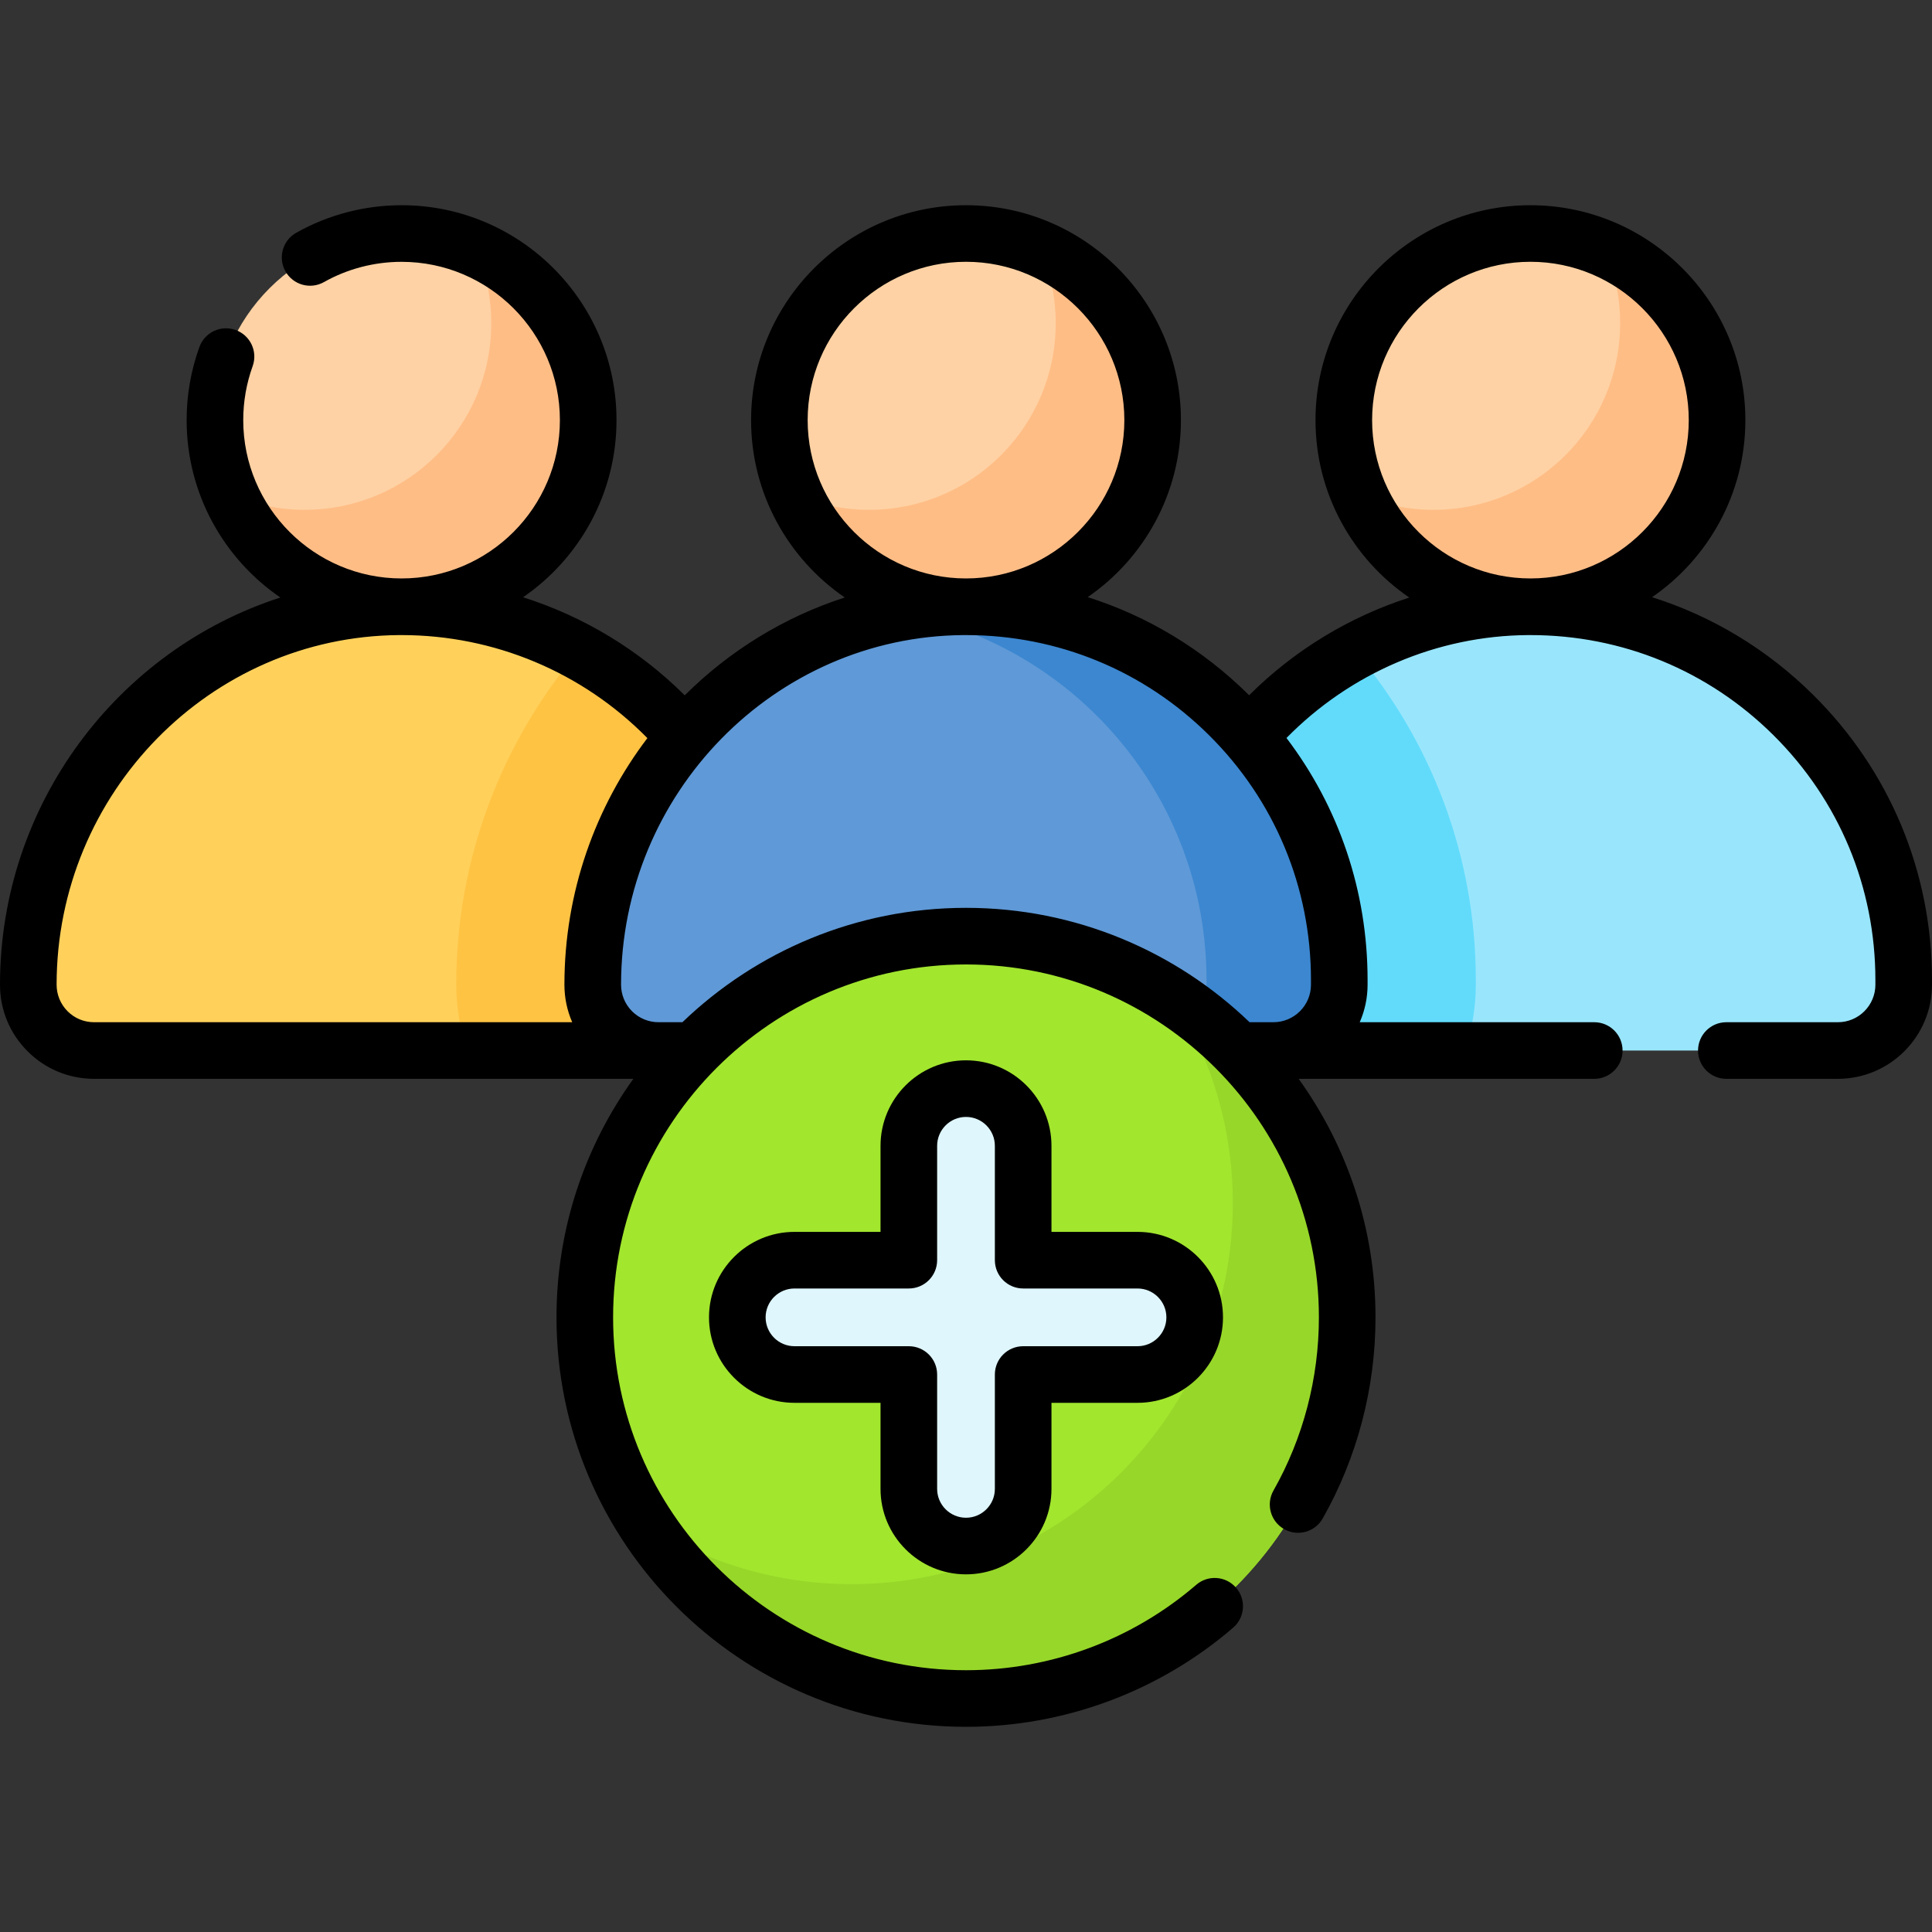<svg width="50" height="50" viewBox="0 0 50 50" fill="none" xmlns="http://www.w3.org/2000/svg">
<rect x="0" y="0" width="50" height="50" fill="#333333" stroke="none"/>
<path d="M39.608 15.703C42.275 15.703 44.438 13.54 44.438 10.873C44.438 8.205 42.275 6.043 39.608 6.043C36.94 6.043 34.778 8.205 34.778 10.873C34.778 13.54 36.94 15.703 39.608 15.703Z" fill="#FED2A4"/>
<path d="M41.53 6.441C41.786 7.031 41.929 7.681 41.929 8.364C41.929 11.032 39.767 13.194 37.099 13.194C36.416 13.194 35.766 13.051 35.177 12.795C35.92 14.506 37.624 15.702 39.608 15.702C42.275 15.702 44.438 13.54 44.438 10.872C44.438 8.889 43.241 7.185 41.53 6.441Z" fill="#FFBD86"/>
<path d="M49.268 25.363C49.268 20.004 44.903 15.664 39.534 15.703C34.208 15.743 29.948 20.158 29.948 25.484C29.948 26.425 30.71 27.188 31.651 27.188H47.564C48.505 27.188 49.268 26.425 49.268 25.484V25.363H49.268Z" fill="#99E6FC"/>
<path d="M38.194 25.484V25.363C38.194 22.122 37.019 19.151 35.073 16.852C32.017 18.506 29.948 21.773 29.948 25.484C29.948 26.425 30.71 27.187 31.651 27.187H37.908C38.093 26.653 38.194 26.08 38.194 25.484Z" fill="#62DBFB"/>
<path d="M10.392 15.703C13.06 15.703 15.222 13.54 15.222 10.873C15.222 8.205 13.06 6.043 10.392 6.043C7.725 6.043 5.562 8.205 5.562 10.873C5.562 13.54 7.725 15.703 10.392 15.703Z" fill="#FED2A4"/>
<path d="M12.315 6.441C12.571 7.031 12.714 7.681 12.714 8.364C12.714 11.032 10.552 13.194 7.884 13.194C7.201 13.194 6.551 13.051 5.961 12.795C6.705 14.506 8.408 15.702 10.392 15.702C13.06 15.702 15.222 13.54 15.222 10.872C15.222 8.889 14.026 7.185 12.315 6.441Z" fill="#FFBD86"/>
<path d="M20.052 25.363C20.052 20.004 15.688 15.664 10.319 15.703C4.993 15.743 0.732 20.158 0.732 25.484C0.732 26.425 1.495 27.188 2.436 27.188H18.349C19.29 27.188 20.052 26.425 20.052 25.484L20.052 25.363Z" fill="#FFD15B"/>
<path d="M20.052 25.484V25.363C20.052 21.684 17.996 18.486 14.97 16.855C12.999 19.183 11.806 22.2 11.806 25.484C11.806 26.08 11.908 26.653 12.092 27.187H18.349C19.29 27.187 20.052 26.425 20.052 25.484Z" fill="#FFC344"/>
<path d="M25 15.703C27.668 15.703 29.83 13.54 29.83 10.873C29.83 8.205 27.668 6.043 25 6.043C22.332 6.043 20.17 8.205 20.17 10.873C20.17 13.54 22.332 15.703 25 15.703Z" fill="#FED2A4"/>
<path d="M26.923 6.441C27.179 7.031 27.322 7.681 27.322 8.364C27.322 11.032 25.159 13.194 22.492 13.194C21.808 13.194 21.158 13.051 20.569 12.795C21.312 14.506 23.016 15.702 25 15.702C27.667 15.702 29.83 13.54 29.83 10.872C29.83 8.889 28.633 7.185 26.923 6.441Z" fill="#FFBD86"/>
<path d="M34.66 25.363C34.66 20.004 30.295 15.664 24.927 15.703C19.6 15.743 15.34 20.158 15.34 25.484C15.34 26.425 16.103 27.188 17.043 27.188H32.956C33.897 27.188 34.66 26.425 34.66 25.484V25.363H34.66Z" fill="#5F99D7"/>
<path d="M24.927 15.703C24.368 15.708 23.82 15.761 23.289 15.857C27.801 16.67 31.225 20.616 31.225 25.363V25.484C31.225 26.425 30.463 27.188 29.522 27.188H32.956C33.897 27.188 34.66 26.425 34.66 25.484V25.363C34.66 20.004 30.295 15.664 24.927 15.703Z" fill="#3C87D0"/>
<path d="M25 43.957C30.448 43.957 34.865 39.541 34.865 34.092C34.865 28.644 30.448 24.227 25 24.227C19.552 24.227 15.135 28.644 15.135 34.092C15.135 39.541 19.552 43.957 25 43.957Z" fill="#A2E62E"/>
<path d="M30.338 25.796C31.33 27.335 31.905 29.167 31.905 31.134C31.905 36.582 27.489 40.998 22.041 40.998C20.074 40.998 18.241 40.423 16.703 39.431C18.459 42.154 21.518 43.958 25 43.958C30.448 43.958 34.865 39.541 34.865 34.093C34.865 30.612 33.061 27.552 30.338 25.796Z" fill="#97D729"/>
<path d="M29.439 32.613H26.48V29.654C26.48 28.836 25.817 28.174 25 28.174C24.183 28.174 23.52 28.836 23.52 29.654V32.613H20.561C19.744 32.613 19.081 33.276 19.081 34.093C19.081 34.91 19.744 35.572 20.561 35.572H23.52V38.532C23.52 39.349 24.183 40.011 25 40.011C25.817 40.011 26.48 39.349 26.48 38.532V35.572H29.439C30.256 35.572 30.919 34.91 30.919 34.093C30.919 33.276 30.256 32.613 29.439 32.613Z" fill="#DFF6FD"/>
<path d="M46.929 17.987C45.737 16.804 44.311 15.947 42.756 15.455C44.213 14.451 45.17 12.772 45.17 10.873C45.17 7.806 42.675 5.311 39.608 5.311C36.541 5.311 34.045 7.806 34.045 10.873C34.045 12.778 35.008 14.462 36.472 15.465C34.925 15.962 33.501 16.824 32.327 17.993C32.325 17.991 32.323 17.989 32.321 17.987C31.13 16.805 29.704 15.946 28.15 15.454C29.606 14.45 30.562 12.771 30.562 10.873C30.562 7.806 28.067 5.311 25 5.311C21.933 5.311 19.438 7.806 19.438 10.873C19.438 12.777 20.399 14.459 21.862 15.463C20.288 15.97 18.873 16.848 17.721 17.995C16.538 16.818 15.102 15.954 13.537 15.457C14.996 14.454 15.955 12.774 15.955 10.873C15.955 7.806 13.46 5.311 10.393 5.311C9.436 5.311 8.493 5.558 7.665 6.025C7.313 6.223 7.189 6.67 7.387 7.022C7.586 7.375 8.033 7.499 8.385 7.3C8.993 6.957 9.688 6.776 10.393 6.776C12.652 6.776 14.49 8.614 14.49 10.873C14.49 13.132 12.652 14.97 10.393 14.97C8.133 14.97 6.295 13.132 6.295 10.873C6.295 10.395 6.377 9.925 6.538 9.478C6.676 9.097 6.479 8.678 6.098 8.54C5.718 8.403 5.298 8.599 5.161 8.98C4.941 9.587 4.83 10.224 4.83 10.873C4.83 12.777 5.792 14.461 7.256 15.464C3.058 16.816 0 20.806 0 25.484C0 26.135 0.253 26.747 0.713 27.206C1.172 27.666 1.784 27.92 2.436 27.92H16.391C15.14 29.66 14.402 31.792 14.402 34.093C14.402 39.936 19.157 44.69 25 44.69C27.538 44.69 29.994 43.779 31.914 42.124C32.22 41.861 32.255 41.398 31.991 41.092C31.727 40.785 31.264 40.751 30.958 41.015C29.303 42.44 27.188 43.225 25 43.225C19.964 43.225 15.867 39.128 15.867 34.093C15.867 29.057 19.964 24.96 25 24.96C30.036 24.96 34.133 29.057 34.133 34.093C34.133 35.667 33.727 37.217 32.957 38.576C32.758 38.928 32.882 39.375 33.234 39.574C33.586 39.773 34.033 39.65 34.232 39.297C35.126 37.719 35.598 35.919 35.598 34.093C35.598 31.792 34.86 29.66 33.609 27.92H41.26C41.664 27.92 41.992 27.592 41.992 27.188C41.992 26.783 41.664 26.455 41.26 26.455H35.19C35.32 26.157 35.393 25.829 35.393 25.484V25.363C35.393 23.07 34.656 20.893 33.294 19.099C34.947 17.417 37.19 16.453 39.54 16.436C39.562 16.436 39.585 16.436 39.608 16.436C41.981 16.436 44.212 17.354 45.897 19.027C47.598 20.715 48.535 22.965 48.535 25.363V25.484C48.535 26.019 48.1 26.455 47.565 26.455H44.678C44.273 26.455 43.945 26.783 43.945 27.188C43.945 27.592 44.273 27.92 44.678 27.92H47.565C48.907 27.92 50 26.827 50 25.484V25.363C50 22.572 48.909 19.953 46.929 17.987ZM20.902 10.873C20.902 8.613 22.741 6.775 25 6.775C27.259 6.775 29.098 8.613 29.098 10.873C29.098 13.132 27.259 14.97 25 14.97C22.741 14.97 20.902 13.132 20.902 10.873ZM1.749 26.171C1.566 25.987 1.465 25.743 1.465 25.484C1.465 20.53 5.439 16.472 10.325 16.436C10.348 16.436 10.37 16.436 10.393 16.436C12.796 16.436 15.079 17.399 16.754 19.102C15.409 20.875 14.607 23.089 14.607 25.484C14.607 25.824 14.677 26.153 14.809 26.455H2.436C2.176 26.455 1.933 26.355 1.749 26.171ZM33.928 25.484C33.928 26.019 33.492 26.455 32.956 26.455H32.339C30.433 24.623 27.846 23.495 25 23.495C22.154 23.495 19.567 24.623 17.661 26.455H17.044C16.785 26.455 16.54 26.354 16.357 26.171C16.174 25.987 16.073 25.743 16.073 25.484C16.073 20.53 20.047 16.472 24.932 16.436C24.955 16.436 24.978 16.436 25.001 16.436C27.373 16.436 29.605 17.354 31.29 19.027C32.991 20.715 33.928 22.966 33.928 25.363V25.484H33.928ZM35.51 10.873C35.51 8.613 37.348 6.775 39.608 6.775C41.867 6.775 43.705 8.613 43.705 10.873C43.705 13.132 41.867 14.97 39.608 14.97C37.348 14.97 35.51 13.132 35.51 10.873Z" fill="black"/>
<path d="M25 40.744C26.22 40.744 27.212 39.752 27.212 38.532V36.305H29.439C30.659 36.305 31.651 35.312 31.651 34.093C31.651 32.873 30.659 31.881 29.439 31.881H27.212V29.654C27.212 28.434 26.22 27.441 25 27.441C23.78 27.441 22.788 28.434 22.788 29.654V31.881H20.561C19.341 31.881 18.349 32.873 18.349 34.093C18.349 35.312 19.341 36.305 20.561 36.305H22.788V38.532C22.788 39.752 23.78 40.744 25 40.744ZM20.561 34.84C20.149 34.84 19.814 34.505 19.814 34.093C19.814 33.681 20.149 33.346 20.561 33.346H23.52C23.925 33.346 24.253 33.018 24.253 32.613V29.654C24.253 29.241 24.588 28.906 25 28.906C25.412 28.906 25.747 29.241 25.747 29.654V32.613C25.747 33.018 26.075 33.346 26.48 33.346H29.439C29.851 33.346 30.186 33.681 30.186 34.093C30.186 34.505 29.851 34.84 29.439 34.84H26.48C26.075 34.84 25.747 35.168 25.747 35.572V38.532C25.747 38.944 25.412 39.279 25 39.279C24.588 39.279 24.253 38.944 24.253 38.532V35.572C24.253 35.168 23.925 34.84 23.52 34.84H20.561Z" fill="black"/>
</svg>
